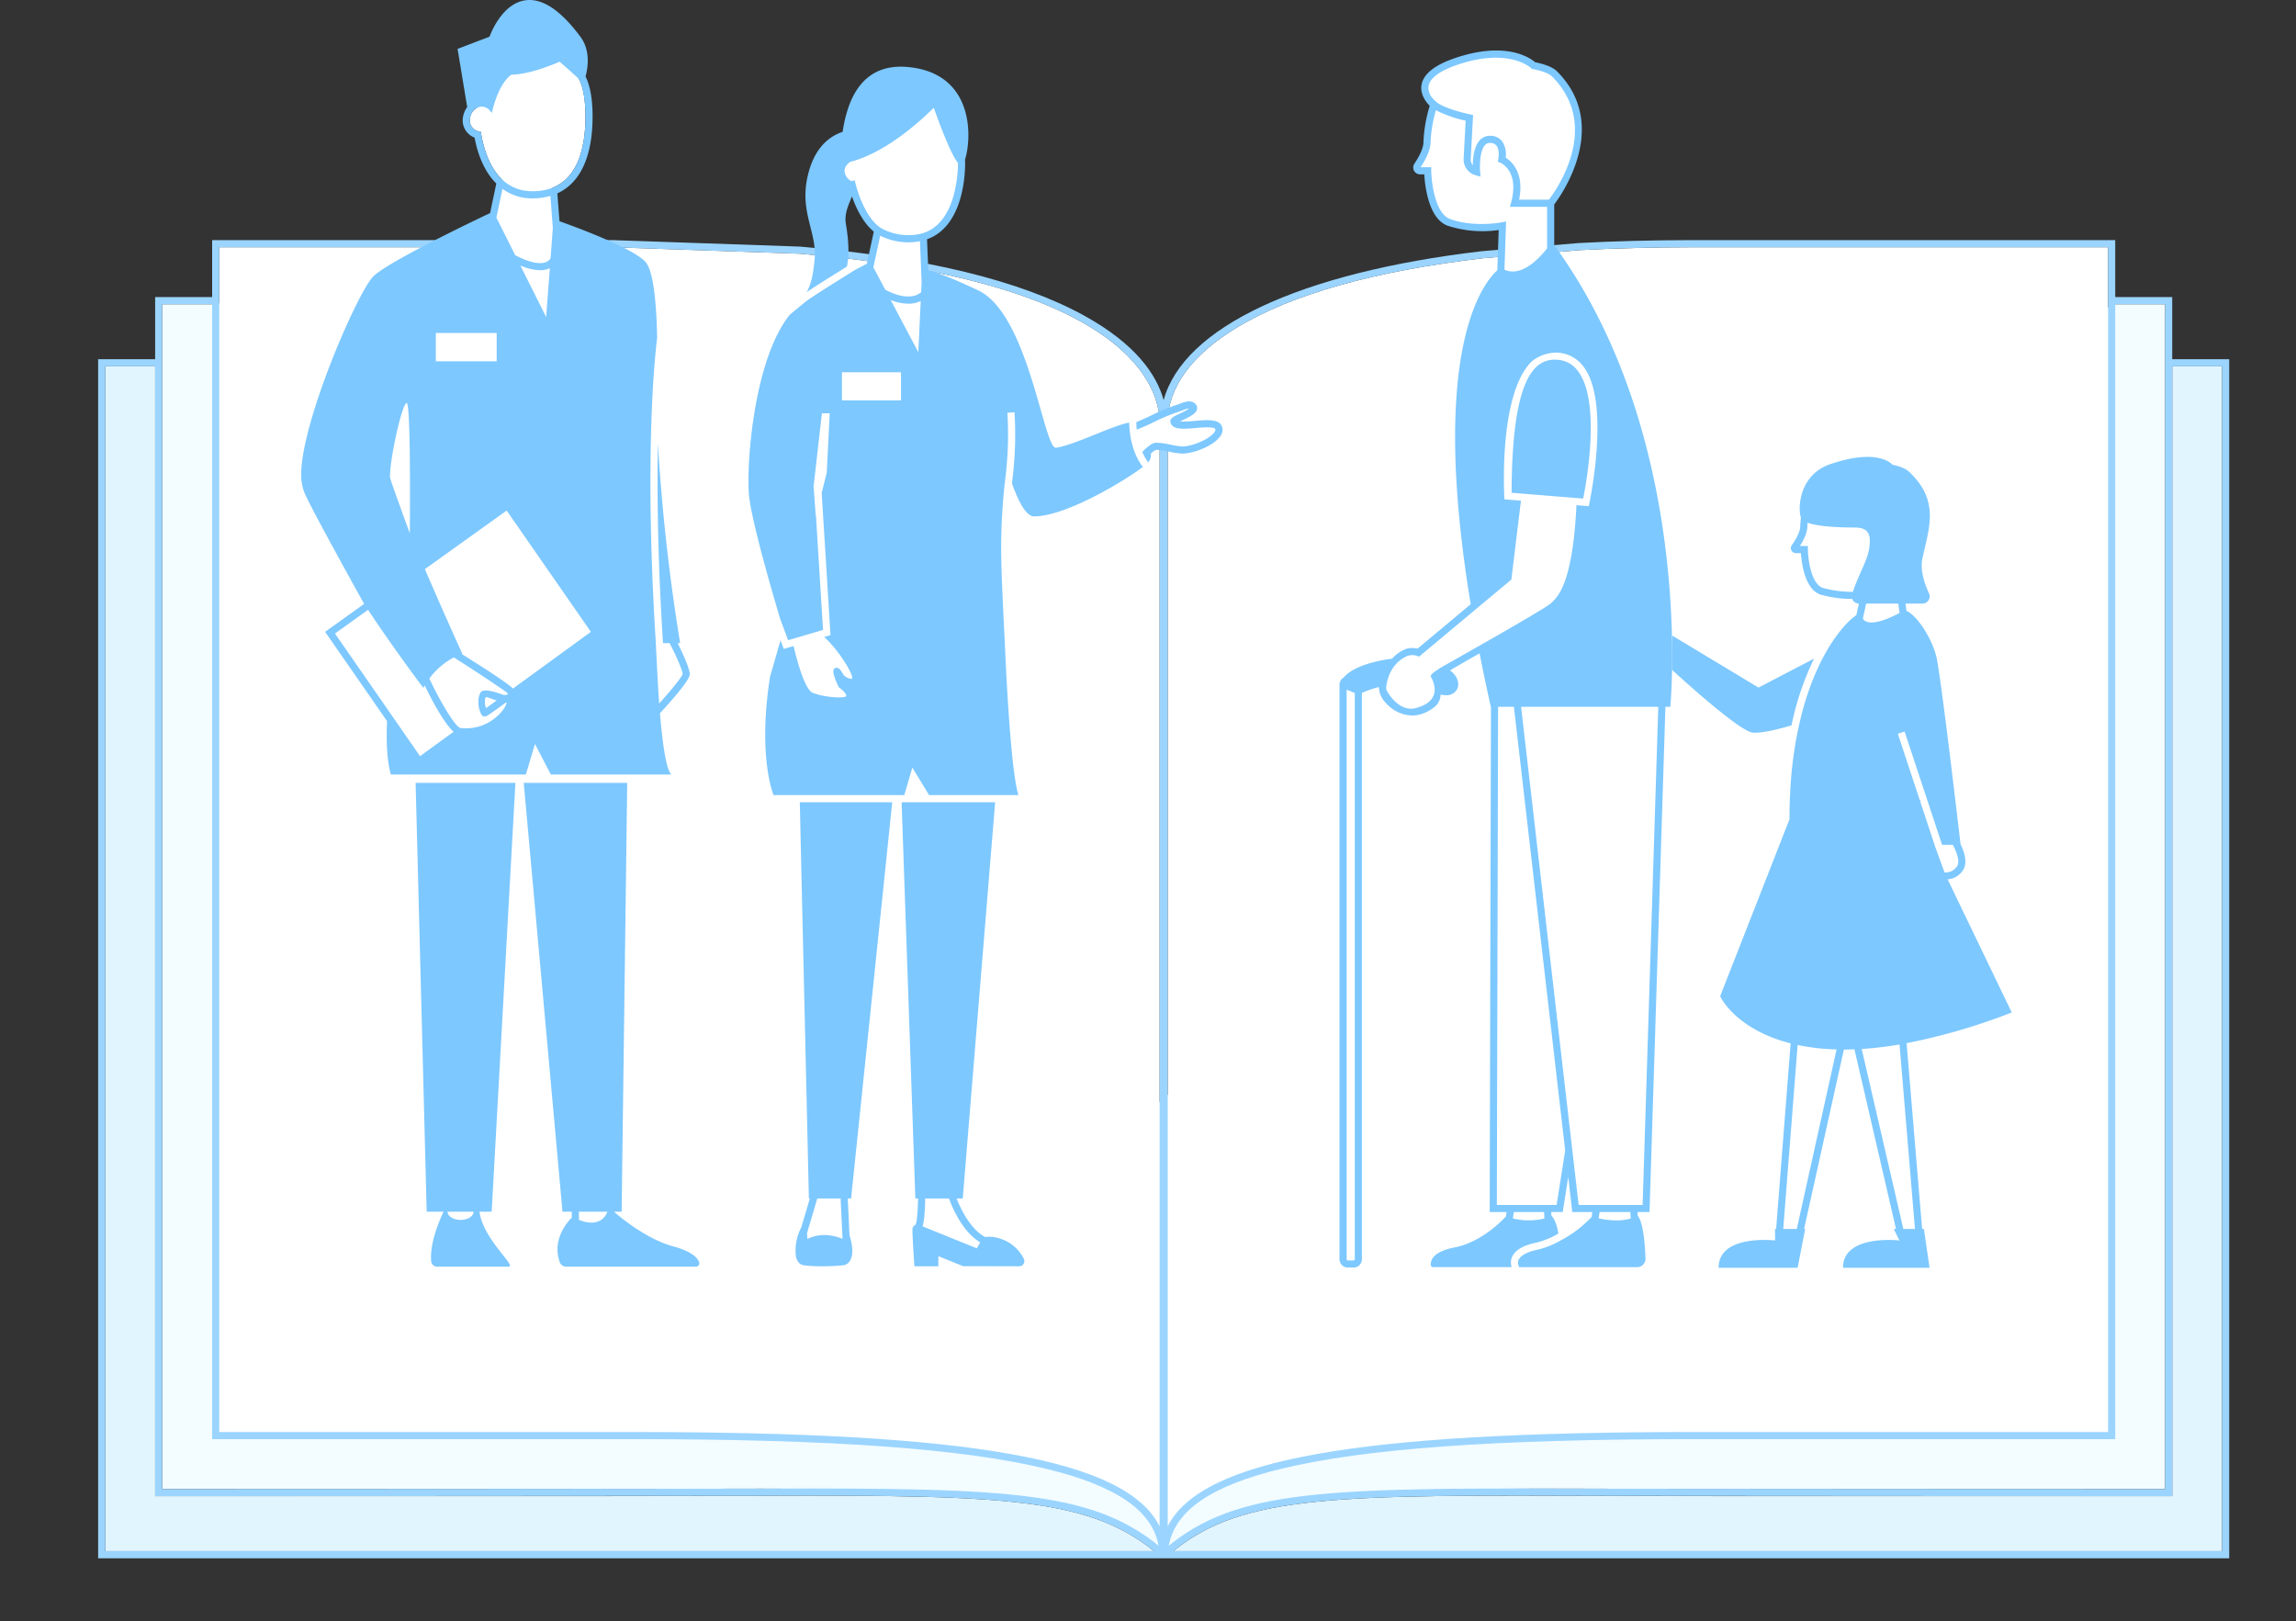 <svg xmlns="http://www.w3.org/2000/svg" width="644.295" height="454.998" viewBox="0 0 644.295 454.998">
  <rect x="0" y="0" width="644.295" height="454.998" fill="#333333" stroke="none"/>
  <g id="グループ_839" data-name="グループ 839" transform="translate(22.513 -7.882)">
    <path id="パス_2252" data-name="パス 2252" d="M7.03,443.155H301.336c-19.713-15.9-45.206-15.8-123.921-15.515-11.283.041-24.072.089-37.928.089H21.023V110.684H7.03Z" fill="#e1f5ff"/>
    <path id="パス_2253" data-name="パス 2253" d="M468.584,427.729c-13.855,0-26.645-.048-37.929-.089-78.716-.3-104.207-.387-123.92,15.515h294.3V110.684H587.048V427.729Z" fill="#e1f5ff"/>
    <path id="パス_2254" data-name="パス 2254" d="M570.055,93.253,302.73,317.158V321L38.016,92.253h0v1H23.023V425.729H139.487c13.852,0,26.639-.048,37.921-.089,76.026-.288,106.628,1.621,125.322,17.352h2.3C326.2,426.3,354.44,425.359,430.663,425.64c11.282.041,24.069.089,37.921.089H585.048V93.253Z" fill="#f3fcff"/>
    <path id="パス_2255" data-name="パス 2255" d="M201.869,79.077,149.376,77.26H39.016V409.729H155.48c94.123,0,137.957,7.572,147.425,26.469V126.5C302.9,117.394,295.619,87.06,201.869,79.077Z" fill="#fff"/>
    <path id="パス_2256" data-name="パス 2256" d="M420.606,78.081l-27.1,2.278c-30.249,3.561-53.419,10.078-68.834,19.365-12.762,7.689-19.507,16.948-19.507,26.776V436.2c9.469-18.9,53.3-26.469,147.424-26.469H569.055V77.26H452.59C441.224,77.271,430.463,77.547,420.606,78.081Z" fill="#fff"/>
    <path id="パス_2257" data-name="パス 2257" d="M587.048,108.684V91.253H571.055V75.26H452.589c-11.408.011-22.21.288-32.106.825L393.31,78.37c-51.237,6.029-83.726,21.413-89.284,41.775-1.983-7.131-7.821-15.728-22.344-23.718-17.925-9.862-44.721-16.368-79.694-19.345l-52.56-1.821H37.016V91.253H21.023v17.431H5.03V445.155H603.04V108.684ZM305.17,126.5c0-9.828,6.745-19.087,19.507-26.776,15.415-9.287,38.585-15.8,68.834-19.365l27.1-2.278c9.857-.534,20.618-.81,31.984-.821H569.055V409.729H452.594c-94.121,0-137.955,7.571-147.424,26.469ZM39.016,77.26h110.36l52.493,1.817C295.619,87.06,302.9,117.394,302.9,126.5V436.2c-9.468-18.9-53.3-26.469-147.425-26.469H39.016ZM7.03,443.155V110.684H21.023V427.729s145.109-.048,156.392-.089c78.715-.29,104.208-.387,123.921,15.515ZM177.408,425.64c-11.282.041-154.385.089-154.385.089V93.253H37.016V411.729H155.48c55.528,0,92.29,2.652,115.691,8.345,19.534,4.754,29.649,11.661,31.441,21.573-.424-.343-.842-.7-1.271-1.031C281.277,425.256,255.046,425.346,177.408,425.64Zm128.056,16c1.794-9.911,11.908-16.817,31.44-21.57,23.4-5.693,60.162-8.345,115.69-8.345H571.055V93.253h13.993V425.729s-143.1-.048-154.385-.089c-77.642-.286-103.87-.383-123.933,14.977C306.3,440.944,305.886,441.3,305.464,441.644Zm295.576,1.511h-294.3c19.713-15.9,45.2-15.81,123.92-15.515,11.284.041,156.393.089,156.393.089V110.684H601.04Z" fill="#9bd5ff"/>
    <g id="グループ_828" data-name="グループ 828">
      <path id="パス_2083" data-name="パス 2083" d="M398.654,83.918l.429-12.667h0a32.862,32.862,0,0,1-5.833.486,26.91,26.91,0,0,1-9.185-1.454c-5.7-2.075-5.94-14.35-5.942-14.474h-3.851l1.03-1.553c1.7-2.556,2.629-4.865,2.629-6.5a36.168,36.168,0,0,1,1.453-8.927l-.919-3.074a5.1,5.1,0,0,1-1.036-4.146c.589-2.536,3.5-4.714,8.649-6.474a34.889,34.889,0,0,1,11.173-2.061c7.29,0,10.548,3.174,10.581,3.207h.005c.067.011,4.29.743,5.846,2.3,12.423,12.423,4.744,27.668.819,33.7l-1.872,3.854V78.384l-7.4,12.21Z" fill="#fff"/>
      <path id="パス_2084" data-name="パス 2084" d="M413.629,76.685V65.256c1.972-2.6,15.909-22.227.76-37.376-1.555-1.556-5-2.318-6.092-2.526-1.367-1.176-8.192-6.066-22.543-1.164-5.5,1.879-8.627,4.3-9.3,7.193s1.32,5.268,2.207,6.155l.03.027a40.5,40.5,0,0,0-1.761,10.192c0,1.462-.9,3.612-2.532,6.051a1.926,1.926,0,0,0,1.6,3h1.165c.179,3.1,1.166,12.452,6.561,14.413a31.731,31.731,0,0,0,14.319,1.207l-.382,11.28c-4.181,3.8-19.166,22.82-7.47,93.728l-14.9,12.443a7.236,7.236,0,0,0-3.038.022,10.022,10.022,0,0,0-4.11,2.806c-4.745.607-11,2.187-13.589,5.295a2.334,2.334,0,0,0-1.181,2.02V361.228a2.342,2.342,0,0,0,2.34,2.34h1.608a2.343,2.343,0,0,0,2.341-2.34v-158.9a27.922,27.922,0,0,1,4.762-1.652,6.809,6.809,0,0,0,2.107,4.629,10.106,10.106,0,0,0,7.234,3.353,8.574,8.574,0,0,0,1.3-.1,10.589,10.589,0,0,0,5.6-2.883,4.788,4.788,0,0,0,1.08-2.9,6.242,6.242,0,0,0,1.478.194,3.315,3.315,0,0,0,3.21-1.819c.663-1.467.083-3.579-2.052-5.146,2.231-1.334,5.235-3.053,8.3-4.786q1.406,7.191,3.149,15.005h.047l-.357,140.77v1h4.746l-.184,1.282-.049-.015s-6.21,7.1-14.392,8.675c-6.393,1.232-6.768,3.908-6.627,5.02a.582.582,0,0,0,.582.5h22.075a5.691,5.691,0,0,1-.179-1.012c-.123-1.658.681-4.631,7.448-5.935a23.447,23.447,0,0,0,5.846-2.472c-.292-1.831-.851-3.881-1.937-5.014l-.067-1.029h3.228l1.551-9.857L418.694,348h5.632l-.2,1.363a32.65,32.65,0,0,1-8.746,6.625,23.756,23.756,0,0,1-6.072,2.49c-3.776.729-5.957,2.157-5.833,3.823a2.925,2.925,0,0,0,.318,1.143.566.566,0,0,0,.1.018h32.99a2.357,2.357,0,0,0,2.357-2.355c0-.029,0-.058,0-.087-.131-3.626-.591-10.185-2.183-11.961l-.07-1.059h3.382l4.463-141.771H446.2S453.51,131.335,413.629,76.685ZM357.666,361.228a.341.341,0,0,1-.341.34h-1.608a.34.34,0,0,1-.34-.34V201.407l2.289.949ZM378.4,31.836c.5-2.147,3.265-4.136,8-5.754,14.556-4.972,20.668.851,20.724.907l.226.23.32.054c1.024.173,4.2.914,5.3,2.021,11.946,11.945,4.438,26.7.654,32.5-.379.58-1.359,1.95-1.487,2.118h-8.365c1.533-7.532-2.149-10.776-3.765-11.8a6.541,6.541,0,0,0-1.06-4.665,4.15,4.15,0,0,0-3.382-1.454,3.766,3.766,0,0,0-2.838,1.251c-1.6,1.743-1.928,4.943-1.955,7.019a2.576,2.576,0,0,1-.573-1.757l.659-12.363-.849-.17c-1.845-.369-6.57-1.57-9.016-3.133a11.313,11.313,0,0,1-1.622-1.533A4.286,4.286,0,0,1,378.4,31.836Zm6,37.507c-4.2-1.527-5.239-10.3-5.284-13.548l-.014-.986h-2.97c1.294-1.951,2.8-4.721,2.8-7.052a36.856,36.856,0,0,1,1.494-8.941,34.758,34.758,0,0,0,8.347,2.932l-.568,10.65a4.612,4.612,0,0,0,3.36,4.662l1.381.38-.119-1.427c-.125-1.511-.123-5.788,1.378-7.419a1.743,1.743,0,0,1,1.364-.6,2.215,2.215,0,0,1,1.83.716c.851,1.036.681,3.052.545,3.74l-.156.8.755.319c.217.092,5.317,2.351,3,11.088l-.332,1.256h10.415V77.588c-5.913,7.423-10.082,6.85-11.907,5.99l-.054-.055.457-13.5-1.239.247c-.08.018-7.785,1.507-14.484-.927Zm-2.391,125.763h0c-2.746,1.7-2.993,2.117-3.06,2.6,0,0,4.416,6.64-4.19,8.874-4.74,1.231-8.1-4.562-8.259-5.3s.532-7.208,6.144-9.415a4.586,4.586,0,0,1,2.457.041l.573.26L401.6,170.511l2.692-22.135L399.657,148s-1.886-29.159,7.584-38.629a10.961,10.961,0,0,1,7.3-2.532,9.669,9.669,0,0,1,7.384,4.033c7.711,10.306,1.4,39.048,1.4,39.048l-3.454-.28c-1.1,22.566-5.432,25.806-7.1,27.471s-29.793,17.4-30.756,18Zm20.017,154.682.256-1.789h8.491l.117,1.8A18.571,18.571,0,0,1,402.028,349.788ZM414.3,346H397.523l.354-139.773h4.438l14.386,124.5Zm11.8,3.762L426.35,348h8.635l.117,1.793c-3.145.976-6.829.45-9.008-.031ZM438.433,346H420.478l-16.15-139.771h38.5Z" fill="#7dc8ff"/>
      <path id="パス_2085" data-name="パス 2085" d="M420.329,112.068a7.657,7.657,0,0,0-5.916-3.234,7.358,7.358,0,0,0-5.8,2c-4.6,4.309-6.88,15.869-6.948,35.326l20.084,1.628C422.683,143.128,426.766,120.67,420.329,112.068Z" fill="#7dc8ff"/>
    </g>
    <g id="グループ_829" data-name="グループ 829">
      <path id="パス_2086" data-name="パス 2086" d="M518.782,246.055l-3.669-7.621.852-6.062" fill="none" stroke="#9bd5ff" stroke-miterlimit="10" stroke-width="1"/>
      <path id="パス_2087" data-name="パス 2087" d="M480.215,211.428a78.653,78.653,0,0,1,6.331-18.731l-15.59,8.128-24.225-14.59-.037,9.615s18.724,17.318,22.686,17.618C472.028,213.669,476.943,212.4,480.215,211.428Z" fill="#7dc8ff"/>
      <path id="パス_2088" data-name="パス 2088" d="M542.015,292l-17.993-37.369a5.51,5.51,0,0,0,4.447-2.793c1.209-2.146.1-5.207-.826-7.081l-.108-.93c-.22-1.9-5.409-46.467-6.668-51.628-1.287-5.274-5.426-11.622-8.39-12.893l-.273-2.049h4.771a2.015,2.015,0,0,0,1.819-2.877c-1.2-2.573-2.56-6.443-1.847-9.778,1.835-8.585,5-16.271-3.9-24.473-1.327-1.223-4.531-1.856-4.531-1.856s-3.827-4.819-17.477-.122c-8.681,2.987-9.1,12.306-8.191,14.949l-.009.111c-.094,1.024-.178,1.977-.178,2.384,0,1.238-.89,3.223-2.379,5.31a1.383,1.383,0,0,0,1.132,2.186h1.445c.175,2.7,1.052,10.033,5.409,11.616a31.482,31.482,0,0,0,8.968,1.227,2.01,2.01,0,0,0,1.879,1.322l-.7,3.219a21.337,21.337,0,0,0-3.056,2.736c-4.442,4.874-12.491,16.769-15.038,40.55-.424,4.278-.672,8.933-.678,14.027l-19.288,49.216-.162.412.2.4c.152.306,3.856,7.55,15.791,11.715,1.223.426,2.488.8,3.783,1.129l-4.073,52.081h-.3v3.234s-15.839-1.848-15.839,7.655h22.174l2.112-10.889h-.3L494.911,302.4c.973,0,1.965-.027,2.966-.066l11.661,50.412h-.62l1.584,3.234s-15.838-1.85-15.838,7.65H518.95l-1.584-10.889h-.5l-4.36-52.13a171.791,171.791,0,0,0,28.488-8.221Zm-60.321,60.741h-3.8l4.036-51.624a60.07,60.07,0,0,0,10.933,1.246ZM510.183,177.26l.35,2.626c-5.943,3.159-8.466,2.859-9.456,2.365a1.723,1.723,0,0,1-.822-.82l.9-4.171Zm-12.754-3.312a30.178,30.178,0,0,1-8.479-1.116c-3.286-1.2-4.1-8.166-4.137-10.751l-.014-.987h-2.231c.972-1.516,2.091-3.661,2.091-5.5,0-.18.03-.591.066-1.031,3.361,1.225,10.133,1.345,13.162,1.345,3.635,0,4.817,1.579,4.113,5.909-.593,3.67-2.676,6.55-4.568,12.131Zm17.425,178.8h-3.26l-11.684-50.51a101.808,101.808,0,0,0,10.618-1.261Zm5.495-107.761.01-.023-10.315-31.181,1.9-.629,10.521,31.791h3.016c.852,1.564,2.078,4.44,1.248,5.916a3.8,3.8,0,0,1-3.576,1.829Z" fill="#7dc8ff"/>
    </g>
    <g id="グループ_830" data-name="グループ 830">
      <path id="パス_2089" data-name="パス 2089" d="M109.318,41.65a3.179,3.179,0,0,0,2.45,3.095l.64.153.112.648c.653,3.758,2.181,9.116,5.741,12.577.244.237-4.338,13.287-2.442,13.73.949.222,14.855,30.4,15.962,30.4,1.483,0,1.226-28.9,1.851-30.462.195-.49-1.668-11.008-1.2-11.188,7.581-2.924,9.348-12.119,9.348-20.051,0-2.86-.274-8.089-2.114-10.973l-1.845-7.038L114.571,26.6l-3.342,10.438.308.951A4.108,4.108,0,0,0,109.318,41.65Z" fill="#fff"/>
      <path id="パス_2090" data-name="パス 2090" d="M173.678,362.056c-.449-1.2-2.04-3.011-7.255-4.421-7.818-2.114-15.42-8.652-16.642-9.735h2.148l1.565-120.333H124.455L135.33,347.9h2.594l.025,1.66c-1,.974-5.708,6.017-3.392,12.494a1.938,1.938,0,0,0,1.822,1.276h36.36a.972.972,0,0,0,.939-1.274Zm-33.719-11.843-.035-2.313h8.02c-.375.953-1.983,4.619-7.985,2.313Z" fill="#7dc8ff"/>
      <path id="パス_2091" data-name="パス 2091" d="M171.048,197.109c0-1.584-1.983-5.94-3.416-8.755h.719a547.141,547.141,0,0,1-6.24-55.99c-.277,13.784-.066,32.4,1.421,55.99h1.849c1.79,3.339,3.667,7.777,3.675,8.662-.22.865-3.382,4.707-6.594,8.277-.387-5.2-.973-17.574-.973-17.575-3.278-52.718-.171-80.514.4-84.958-.193-10.3-1.08-19.211-3.412-21.543-3.875-3.874-18.936-9.455-23.987-11.255l-.6-7.822c6.424-2.916,9.885-10.324,9.885-21.588,0-3.446-.369-8.034-1.974-11.2.611-2.227,1.486-7.193-1.392-11.087C134.819,10.7,129.566,7.235,124.8,7.981c-6.241.966-9.4,8.736-9.945,10.2L105.894,21.6l2.692,16.318a6.707,6.707,0,0,0-1.268,3.733,5.169,5.169,0,0,0,3.341,4.842c1.066,5.621,3.173,9.984,6.1,12.894l-1.745,8.279c-4.935,2.344-28.778,13.782-32.757,17.76C77.815,89.867,62,126.259,62,141.066a13.711,13.711,0,0,0,.849,4.89c.939,2.835,16.743,31.269,16.819,31.384l-10.947,7.842L86.1,210.237c-.246,5.42-.072,10.909,1.071,14.987h37.877l2.562-8.571,4.451,8.571h33.8c-1.391-1.39-2.419-8.121-3.18-17.2C166.507,203.875,171.048,198.628,171.048,197.109Zm-57.141,9.469a4.086,4.086,0,0,1-.17-2.948.3.3,0,0,1,.294-.136c.139,0,1.966.694,2.832.934Zm4.4-3.866c-.478-.18-4.359-1.569-5.486-.907a1.339,1.339,0,0,0-.438.338c-1.063,1.632-.634,4.41-.106,5.623s.907,1.243,1.55,1.108,5.535-3.8,5.554-3.818c.047-.038.129-.117.2-.071s.02.236-.008.347c-.429,1.831-4.613,6.924-11.28,6.924a13.068,13.068,0,0,1-1.594-.1c-1.288-.187-5.207-6.416-8.735-13.866a20.226,20.226,0,0,1,6.872-5.917c6.906,4.3,14.773,9.7,14.974,9.9s.223.3.152.452a1.842,1.842,0,0,1-1.656-.013Zm3.113-1.6c-.95-1.075-5.761-4.326-14.328-9.685.048-.016.092-.037.14-.053,0,0-5.321-11.679-10.514-23.789l22.941-16.435L143.3,185.188ZM130.774,81.4c-1.257.543-3.782.655-8.7-1.9l-.006.011-5.28-10.55,1.7-8.088a14.043,14.043,0,0,0,8.433,2.675,17.834,17.834,0,0,0,5.015-.695l.686,9.03-.634,8.42a2.414,2.414,0,0,1-1.22,1.1Zm1.008,1.727L130.747,96.85,123.5,82.378a14.775,14.775,0,0,0,5.544,1.333,6.215,6.215,0,0,0,2.6-.516c.051-.022.087-.049.133-.067ZM112.52,45.546l-.112-.648-.64-.153a3.179,3.179,0,0,1-2.45-3.095,4.551,4.551,0,0,1,1.395-3.155,3.656,3.656,0,0,1,2.077-.686,3.137,3.137,0,0,1,2.073,1l.646.783.227-.99c.017-.074,1.712-7.332,5.267-9.762,5.087-.057,12-2.974,13.533-3.647.84.735,3.675,3.224,5.339,4.788,1.636,2.945,1.9,7.833,1.9,10.571,0,9.577-2.576,20.994-14.851,20.994C116.81,61.546,113.558,51.522,112.52,45.546ZM99.794,101.322H116.86v7.949H99.794ZM91.612,120.96c1.2,0,.9,34.2.878,36.566-.23-.562-5.415-14.8-5.509-15.493a3.793,3.793,0,0,1-.045-.5c0-5.3,3.43-20.573,4.677-20.573Zm-20.126,64.7,9.284-6.652c8,12.026,15.517,21.9,15.517,21.9s.126-.258.379-.689c2.038,4.21,5.415,10.618,8.114,13l-9.423,6.857L86.294,207h0Z" fill="#7dc8ff"/>
      <path id="パス_2092" data-name="パス 2092" d="M115.458,347.9l6.663-120.333H94.116L97.223,347.9h4.739s-3.978,7.837-3.484,13.865a1.692,1.692,0,0,0,1.677,1.565h19.979c2.628,0-7.013-7.468-8.1-15.43Zm-8.725,2.3c-2.017,0-3.652-1.031-3.652-2.3h7.305c0,1.267-1.635,2.3-3.653,2.3Z" fill="#7dc8ff"/>
    </g>
    <g id="グループ_831" data-name="グループ 831">
      <path id="パス_2093" data-name="パス 2093" d="M320.427,127.669c-.764-2.271-4.129-1.98-7.686-1.67a27.777,27.777,0,0,1-4.149.155c.268-.133.554-.27.8-.389,2.217-1.055,3.693-1.833,3.992-2.977a1.553,1.553,0,0,0-.244-1.307c-1.153-1.63-3.275-.805-4.543-.314-.232.09-.451.176-.648.242a57.285,57.285,0,0,0-7.122,2.9c-1.454.746-3.093,1.455-4.449,2.01a16.813,16.813,0,0,0,.055,1.707c.283,3.49,1.46,7.323,3.285,9.588a3.2,3.2,0,0,0,.705-2.434,4.5,4.5,0,0,1,1.529-1.074,20.86,20.86,0,0,1,3.637.52,23.133,23.133,0,0,0,3.619.537c3.266,0,8.75-2.142,10.66-4.8A2.887,2.887,0,0,0,320.427,127.669Z" fill="#7dc8ff"/>
      <path id="パス_2094" data-name="パス 2094" d="M223.944,72.353c-1.269.918-2.625,10.209-2.625,10.209.025.105,14.541,28.865,14.541,28.865l1.775-20.343-.691-17.062C233.639,77.348,223.944,72.353,223.944,72.353Z" fill="#fff"/>
      <path id="パス_2095" data-name="パス 2095" d="M294.444,128.187c-.036-.453-.07-1.061-.067-1.731-4.638.8-15.264,6.269-20.545,7.074-3.446.526-7.619-37.406-21.825-44.156-8.145-3.87-12.118-5.184-14.029-5.6l-.353-8.753c11.13-3.96,10.708-21.051,10.683-21.811l-.012-.4-.033-.033c1.3-4.154,1.838-12.329-2-18.388-2.84-4.477-7.5-7.064-13.857-7.685-13.628-1.333-17.215,10.043-18.47,18.183-3.7,1.222-7.86,4.368-9.721,12.076-1.459,6.054-.36,10.419.7,14.643.765,3.036,1.487,5.9,1.159,9.2-.428,4.295-.935,6.717-2.222,9.066,2.646-1.789,7.956-5.114,11.3-7.191.627-2.925.566-6.892-.287-11.9-.514-3.008.8-5.5,1.69-7.79,1.047,2.964,3.023,7.362,6.138,9.882L220.745,81.9c-.778.4-1.966,1.011-3.378,1.765-3.7,2.294-12.024,7.484-13.6,8.717-1.446,1.134-3.549,2.892-4.678,3.842-10.451,13.066-12.281,43.784-11.368,51.135.925,7.449,5.827,24.556,8.666,34.091l2.257,6.087,9.8-2.9L206.461,152.6l-.044.176-.629-8.4,2.347-20.522h2.181l-.825,16.654-1.423,5.681,2.47,39.916-1.762.52c4.313,3.931,8.055,10.443,7.847,11.457-.054.262-.165.285-.239.3a3.347,3.347,0,0,1-2.208-1.16c-.079-.12-.162-.257-.248-.4-.413-.681-.841-1.385-1.466-1.525a.976.976,0,0,0-.761.148c-.283.186-1.036.684,1.117,5.184l.058.121.109.075c.8.551,1.972,1.643,1.965,2.237,0,.056,0,.171-.211.31-.569.376-5.411.362-9.186-1.07-1.587-.6-3.541-5.384-5.377-13.134l-2.756.815-.9-2.425-2.944,10.2c-3.249,20.745.259,31.349.983,33.241h36.684l2.266-7.729L238.2,231h25.079c-1.733-5.289-3.122-25.731-3.886-44.127-.512-9.882-.962-19.425-.962-25.443a167.067,167.067,0,0,1,1.106-18.8,99.675,99.675,0,0,0,.635-18.932l2-.133a101.328,101.328,0,0,1-.643,19.27c-.023.22-.046.449-.069.671,1.2,3.456,3.6,9.282,6.179,9.282,8.817,0,25.131-9.764,30.562-13.882C296.022,136.236,294.754,132.014,294.444,128.187Zm-64.121-7.938H213.754v-7.9h16.569Zm4.853-13.543-7.741-14.628a14.169,14.169,0,0,0,4.957,1.027,7.817,7.817,0,0,0,3.468-.758Zm.8-16.826c-3.266,2.756-8.744.021-10.091-.728l-3.313-6.259,1.915-8.871c.09.044.174.1.266.141a18.249,18.249,0,0,0,7.609,1.722,17.207,17.207,0,0,0,3.281-.324l.466,11.521Z" fill="#7dc8ff"/>
      <path id="パス_2096" data-name="パス 2096" d="M216.043,53.32c-1.269.918-1.767,1.966-1.482,3.115a3.553,3.553,0,0,0,1.856,2.284l.92-.243.236,1c.025.1,2.525,10.416,8,12.862a15.827,15.827,0,0,0,9.936,1.217c10.364-2.2,10.8-17.416,10.806-19.93-2.137-2.643-5.461-11.727-6.794-15.521C236.215,41.428,226.346,50.65,216.043,53.32Z" fill="#fff"/>
      <path id="パス_2097" data-name="パス 2097" d="M215.381,344.179h.938L227.862,233h-25.94l2.551,111.18h.278l-2.4,8.089a13.941,13.941,0,0,0-1.52,8.138c.375,1.9,1.448,2.427,2.283,2.533a41.058,41.058,0,0,0,5.079.282,60.628,60.628,0,0,0,6.064-.3,2.64,2.64,0,0,0,1.794-1.335c.88-1.486.807-3.869-.18-7.075ZM204.07,355.56l-.127-1.627,2.893-9.754h6.543l.537,11.338c-1.682-.7-5.845-2.015-9.846.043Z" fill="#7dc8ff"/>
      <path id="パス_2098" data-name="パス 2098" d="M257.756,355.339a8.921,8.921,0,0,0-3.814-.33c-4.324-2.266-7.081-8.433-8.018-10.83h1.731L256.74,233H230.494l3.854,111.18h.763c-.031,2.356-.226,6.237-.67,7.4a1.2,1.2,0,0,0-.277.116,1.435,1.435,0,0,0-.625,1.357c0,2.348.5,9.406.518,9.7l.034.465h6.719v-2.843l6.939,2.807,15.76.036a1.434,1.434,0,0,0,1.269-2.108A11.109,11.109,0,0,0,257.756,355.339ZM251.6,358.18l-15.217-6.162c.6-1.913.707-6.18.726-7.839h6.679c.606,1.712,3.523,9.238,8.768,12.328Z" fill="#7dc8ff"/>
      <path id="パス_2099" data-name="パス 2099" d="M312.914,127.992c-3.335.288-6.481.561-6.979-1.608-.246-1.069.766-1.551,2.6-2.425a18.314,18.314,0,0,0,2.662-1.447,5.631,5.631,0,0,0-1.873.521c-.267.1-.518.2-.743.274a55.388,55.388,0,0,0-6.838,2.781c-2.313,1.187-5.047,2.281-6.454,2.821l2.279,6.293c1.241-1.359,2.961-2.974,4.2-3.088a18.591,18.591,0,0,1,4.2.55,23.432,23.432,0,0,0,3.238.5c2.948,0,7.677-2.077,9.036-3.968a1.13,1.13,0,0,0,.284-.887C318.269,127.528,314.652,127.839,312.914,127.992Z" fill="#fff"/>
    </g>
    <circle id="楕円形_81" data-name="楕円形 81" cx="50" cy="50" r="50" transform="translate(-22.513 190.499)" fill="none"/>
    <circle id="楕円形_82" data-name="楕円形 82" cx="50" cy="50" r="50" transform="translate(289.877 362.88)" fill="none"/>
    <circle id="楕円形_83" data-name="楕円形 83" cx="50" cy="50" r="50" transform="translate(521.782 34.371)" fill="none"/>
    <g id="グループ_832" data-name="グループ 832">
      <path id="パス_2258" data-name="パス 2258" d="M54.973,248.2l-18.936-9.866A7.921,7.921,0,0,0,25.352,241.7h0a7.92,7.92,0,0,0,3.364,10.684l18.936,9.866a7.921,7.921,0,0,0,10.685-3.364h0A7.922,7.922,0,0,0,54.973,248.2Z" fill="none"/>
      <path id="パス_2259" data-name="パス 2259" d="M55.435,247.313,36.5,237.446a8.922,8.922,0,1,0-8.244,15.825l18.935,9.865a8.921,8.921,0,1,0,8.245-15.823Zm-29.66.125a6.919,6.919,0,0,1,9.8-8.218l9.468,4.933-6.4,12.277L29.179,251.5A6.874,6.874,0,0,1,25.775,247.438Z" fill="none"/>
    </g>
    <g id="グループ_833" data-name="グループ 833">
      <rect id="長方形_1880" data-name="長方形 1880" width="37.194" height="15.843" rx="7.921" transform="translate(-9.325 241.205) rotate(-36.919)" fill="none"/>
      <path id="パス_2260" data-name="パス 2260" d="M25.969,224.6a8.92,8.92,0,0,0-12.49-1.774L-3.593,235.646a8.935,8.935,0,0,0-1.773,12.493A8.914,8.914,0,0,0,1.777,251.7a8.881,8.881,0,0,0,5.348-1.785L24.2,237.087A8.921,8.921,0,0,0,25.969,224.6Zm-.28,6.332A6.868,6.868,0,0,1,23,235.487L14.459,241.9,6.144,230.833l8.536-6.412a6.872,6.872,0,0,1,4.142-1.39,7.026,7.026,0,0,1,.988.071,6.921,6.921,0,0,1,5.879,7.825Z" fill="none"/>
    </g>
    <g id="グループ_899" data-name="グループ 899">
      <path id="パス_2261" data-name="パス 2261" d="M317.9,400.808a16.322,16.322,0,0,1-6.855-1.237l.851,4.647c.17.934,1.539,1.754,3.66,2.19a27.389,27.389,0,0,0,17.454-3.193c1.828-1.16,2.817-2.41,2.646-3.346l-.852-4.652c-2.234,2.371-6.794,4.24-11.35,5.074A31.261,31.261,0,0,1,317.9,400.808Z" fill="none"/>
      <path id="パス_2262" data-name="パス 2262" d="M310.44,396.277c.365,1.992,5.853,3.287,12.654,2.047s11.471-4.4,11.107-6.4c-.172-.935-1.54-1.754-3.66-2.192a18.937,18.937,0,0,0-3.788-.35,29.16,29.16,0,0,0-5.2.495C314.749,391.126,310.076,394.284,310.44,396.277Z" fill="none"/>
      <path id="パス_2263" data-name="パス 2263" d="M337.622,399.51l-1.38-7.536-.045.008a3.387,3.387,0,0,0-.029-.413c-.333-1.818-2.188-3.165-5.223-3.791a26.451,26.451,0,0,0-9.757.137c-6.712,1.228-13.45,4.7-12.714,8.722a3.477,3.477,0,0,0,.106.4l-.031.006,1.379,7.536c.332,1.819,2.186,3.164,5.222,3.79a20.916,20.916,0,0,0,4.194.39,31.131,31.131,0,0,0,5.563-.527,26.491,26.491,0,0,0,9.173-3.327C336.7,403.243,337.955,401.327,337.622,399.51Zm-16.074-9.628a29.16,29.16,0,0,1,5.2-.495,18.937,18.937,0,0,1,3.788.35c2.12.438,3.488,1.257,3.66,2.192.364,1.992-4.308,5.15-11.107,6.4s-12.289-.055-12.654-2.047S314.749,391.126,321.548,389.882Zm11.461,13.333a27.389,27.389,0,0,1-17.454,3.193c-2.121-.436-3.49-1.256-3.66-2.19l-.851-4.647a16.322,16.322,0,0,0,6.855,1.237,31.261,31.261,0,0,0,5.554-.517c4.556-.834,9.116-2.7,11.35-5.074l.852,4.652C335.826,400.8,334.837,402.055,333.009,403.215Z" fill="none"/>
    </g>
    <g id="グループ_900" data-name="グループ 900">
      <path id="パス_2264" data-name="パス 2264" d="M347.8,408.636a24.471,24.471,0,0,0,8.306,3.452c6.737,1.569,12.279.533,12.738-1.44l1.07-4.6a14.843,14.843,0,0,1-5.666.938,30.38,30.38,0,0,1-6.763-.813,26.489,26.489,0,0,1-9-3.764,11,11,0,0,1-2.085-1.869l-1.079,4.625C345.105,406.094,346.033,407.39,347.8,408.636Z" fill="none"/>
      <path id="パス_2265" data-name="パス 2265" d="M370.681,402.791c.459-1.973-4.058-5.352-10.789-6.921a28,28,0,0,0-6.266-.762c-3.634,0-6.168.895-6.473,2.2-.215.924.713,2.221,2.484,3.467a24.471,24.471,0,0,0,8.3,3.452C364.676,405.8,370.22,404.765,370.681,402.791Z" fill="none"/>
      <path id="パス_2266" data-name="パス 2266" d="M360.345,393.923c-6.648-1.549-14.211-1.047-15.139,2.932a3.309,3.309,0,0,0-.05.409l-.043-.01-1.739,7.46c-.42,1.8.744,3.773,3.278,5.557a26.488,26.488,0,0,0,9.005,3.764,29.991,29.991,0,0,0,6.731.83c4.557,0,7.843-1.347,8.407-3.762l1.737-7.461-.026-.007a3.47,3.47,0,0,0,.122-.39C373.556,399.266,366.991,395.472,360.345,393.923Zm-13.192,3.387c.3-1.307,2.839-2.2,6.473-2.2a28,28,0,0,1,6.266.762c6.731,1.569,11.248,4.948,10.789,6.921s-6.005,3.007-12.739,1.438a24.471,24.471,0,0,1-8.3-3.452C347.866,399.531,346.938,398.234,347.153,397.31Zm21.695,13.338c-.459,1.973-6,3.009-12.738,1.44a24.471,24.471,0,0,1-8.306-3.452c-1.771-1.246-2.7-2.542-2.483-3.467l1.079-4.625a11,11,0,0,0,2.085,1.869,26.489,26.489,0,0,0,9,3.764,30.38,30.38,0,0,0,6.763.813,14.843,14.843,0,0,0,5.666-.938Z" fill="none"/>
    </g>
    <g id="グループ_901" data-name="グループ 901">
      <path id="パス_2267" data-name="パス 2267" d="M343.266,423.955a26.505,26.505,0,0,1-9.173,3.327,31.129,31.129,0,0,1-5.564.528,20.917,20.917,0,0,1-4.193-.391,10.963,10.963,0,0,1-2.659-.884l.855,4.674c.365,1.991,5.853,3.288,12.655,2.048s11.471-4.4,11.107-6.4l-.855-4.673A10.963,10.963,0,0,1,343.266,423.955Z" fill="none"/>
      <path id="パス_2268" data-name="パス 2268" d="M321.081,423.269c.171.934,1.539,1.753,3.659,2.191a27.4,27.4,0,0,0,17.454-3.194c1.828-1.16,2.818-2.411,2.647-3.345s-1.54-1.754-3.66-2.192a18.937,18.937,0,0,0-3.788-.35,29.16,29.16,0,0,0-5.205.495,24.447,24.447,0,0,0-8.46,3.05C321.9,421.083,320.91,422.334,321.081,423.269Z" fill="none"/>
      <path id="パス_2269" data-name="パス 2269" d="M348.261,426.5l-1.378-7.534-.045.008a3.166,3.166,0,0,0-.03-.413c-.333-1.819-2.188-3.166-5.223-3.791a29.35,29.35,0,0,0-18.929,3.463c-2.617,1.662-3.875,3.577-3.542,5.394a3.244,3.244,0,0,0,.118.4l-.044.008,1.377,7.535c.536,2.916,4.647,4.171,9.428,4.171a31.239,31.239,0,0,0,5.553-.516C342.259,434,349,430.521,348.261,426.5Zm-24.533-6.577a24.447,24.447,0,0,1,8.46-3.05,29.16,29.16,0,0,1,5.205-.495,18.937,18.937,0,0,1,3.788.35c2.12.438,3.488,1.257,3.66,2.192s-.819,2.185-2.647,3.345a27.4,27.4,0,0,1-17.454,3.194c-2.12-.438-3.488-1.257-3.659-2.191S321.9,421.083,323.728,419.924Zm11.459,13.333c-6.8,1.24-12.29-.057-12.655-2.048l-.855-4.674a10.963,10.963,0,0,0,2.659.884,20.917,20.917,0,0,0,4.193.391,31.129,31.129,0,0,0,5.564-.528,26.505,26.505,0,0,0,9.173-3.327,10.963,10.963,0,0,0,2.173-1.768l.855,4.673C346.658,428.854,341.985,432.013,335.187,433.257Z" fill="none"/>
    </g>
    <g id="グループ_837" data-name="グループ 837">
      <g id="グループ_902" data-name="グループ 902">
        <rect id="長方形_2066" data-name="長方形 2066" width="30.626" height="27.966" transform="matrix(0.335, -0.942, 0.942, 0.335, 562.142, 90.25)" fill="none"/>
        <path id="パス_2270" data-name="パス 2270" d="M571.188,58.84l-11.6,32.625,30.119,10.711,11.6-32.625Zm-9.046,31.41L572.4,61.4l26.35,9.371L588.491,99.621Z" fill="none"/>
      </g>
      <rect id="長方形_2067" data-name="長方形 2067" width="2" height="23.848" transform="translate(572.075 68.483) rotate(-70.449)" fill="none"/>
      <path id="パス_2103" data-name="パス 2103" d="M593.094,80.553c-6-2.579-7.72-.4-12.23,1.521-5.765,2.462-10.348-3.873-14.114,1.4l-1.956,5.515,22.474,7.98Z" fill="none"/>
    </g>
    <g id="グループ_838" data-name="グループ 838">
      <path id="パス_2271" data-name="パス 2271" d="M577.34,99.9l-5.306-30.171-27.55,4.845,5.306,30.171Zm-30-20.964,23.488-4.131.346,1.97L547.69,80.908Z" fill="none"/>
      <path id="パス_2272" data-name="パス 2272" d="M573.657,67.415l-31.489,5.538,6,34.11,31.489-5.538Zm-1.623,2.316L577.34,99.9l-27.55,4.845-5.306-30.171Z" fill="none"/>
      <rect id="長方形_2068" data-name="長方形 2068" width="23.849" height="2.001" transform="translate(547.344 78.938) rotate(-9.975)" fill="none"/>
      <path id="パス_2104" data-name="パス 2104" d="M571.93,81.049c-6.494.714-6.916,3.451-9.892,7.351-3.8,4.983-10.913,1.728-11.592,8.172l1.014,5.766,23.488-4.13Z" fill="none"/>
    </g>
  </g>
</svg>
